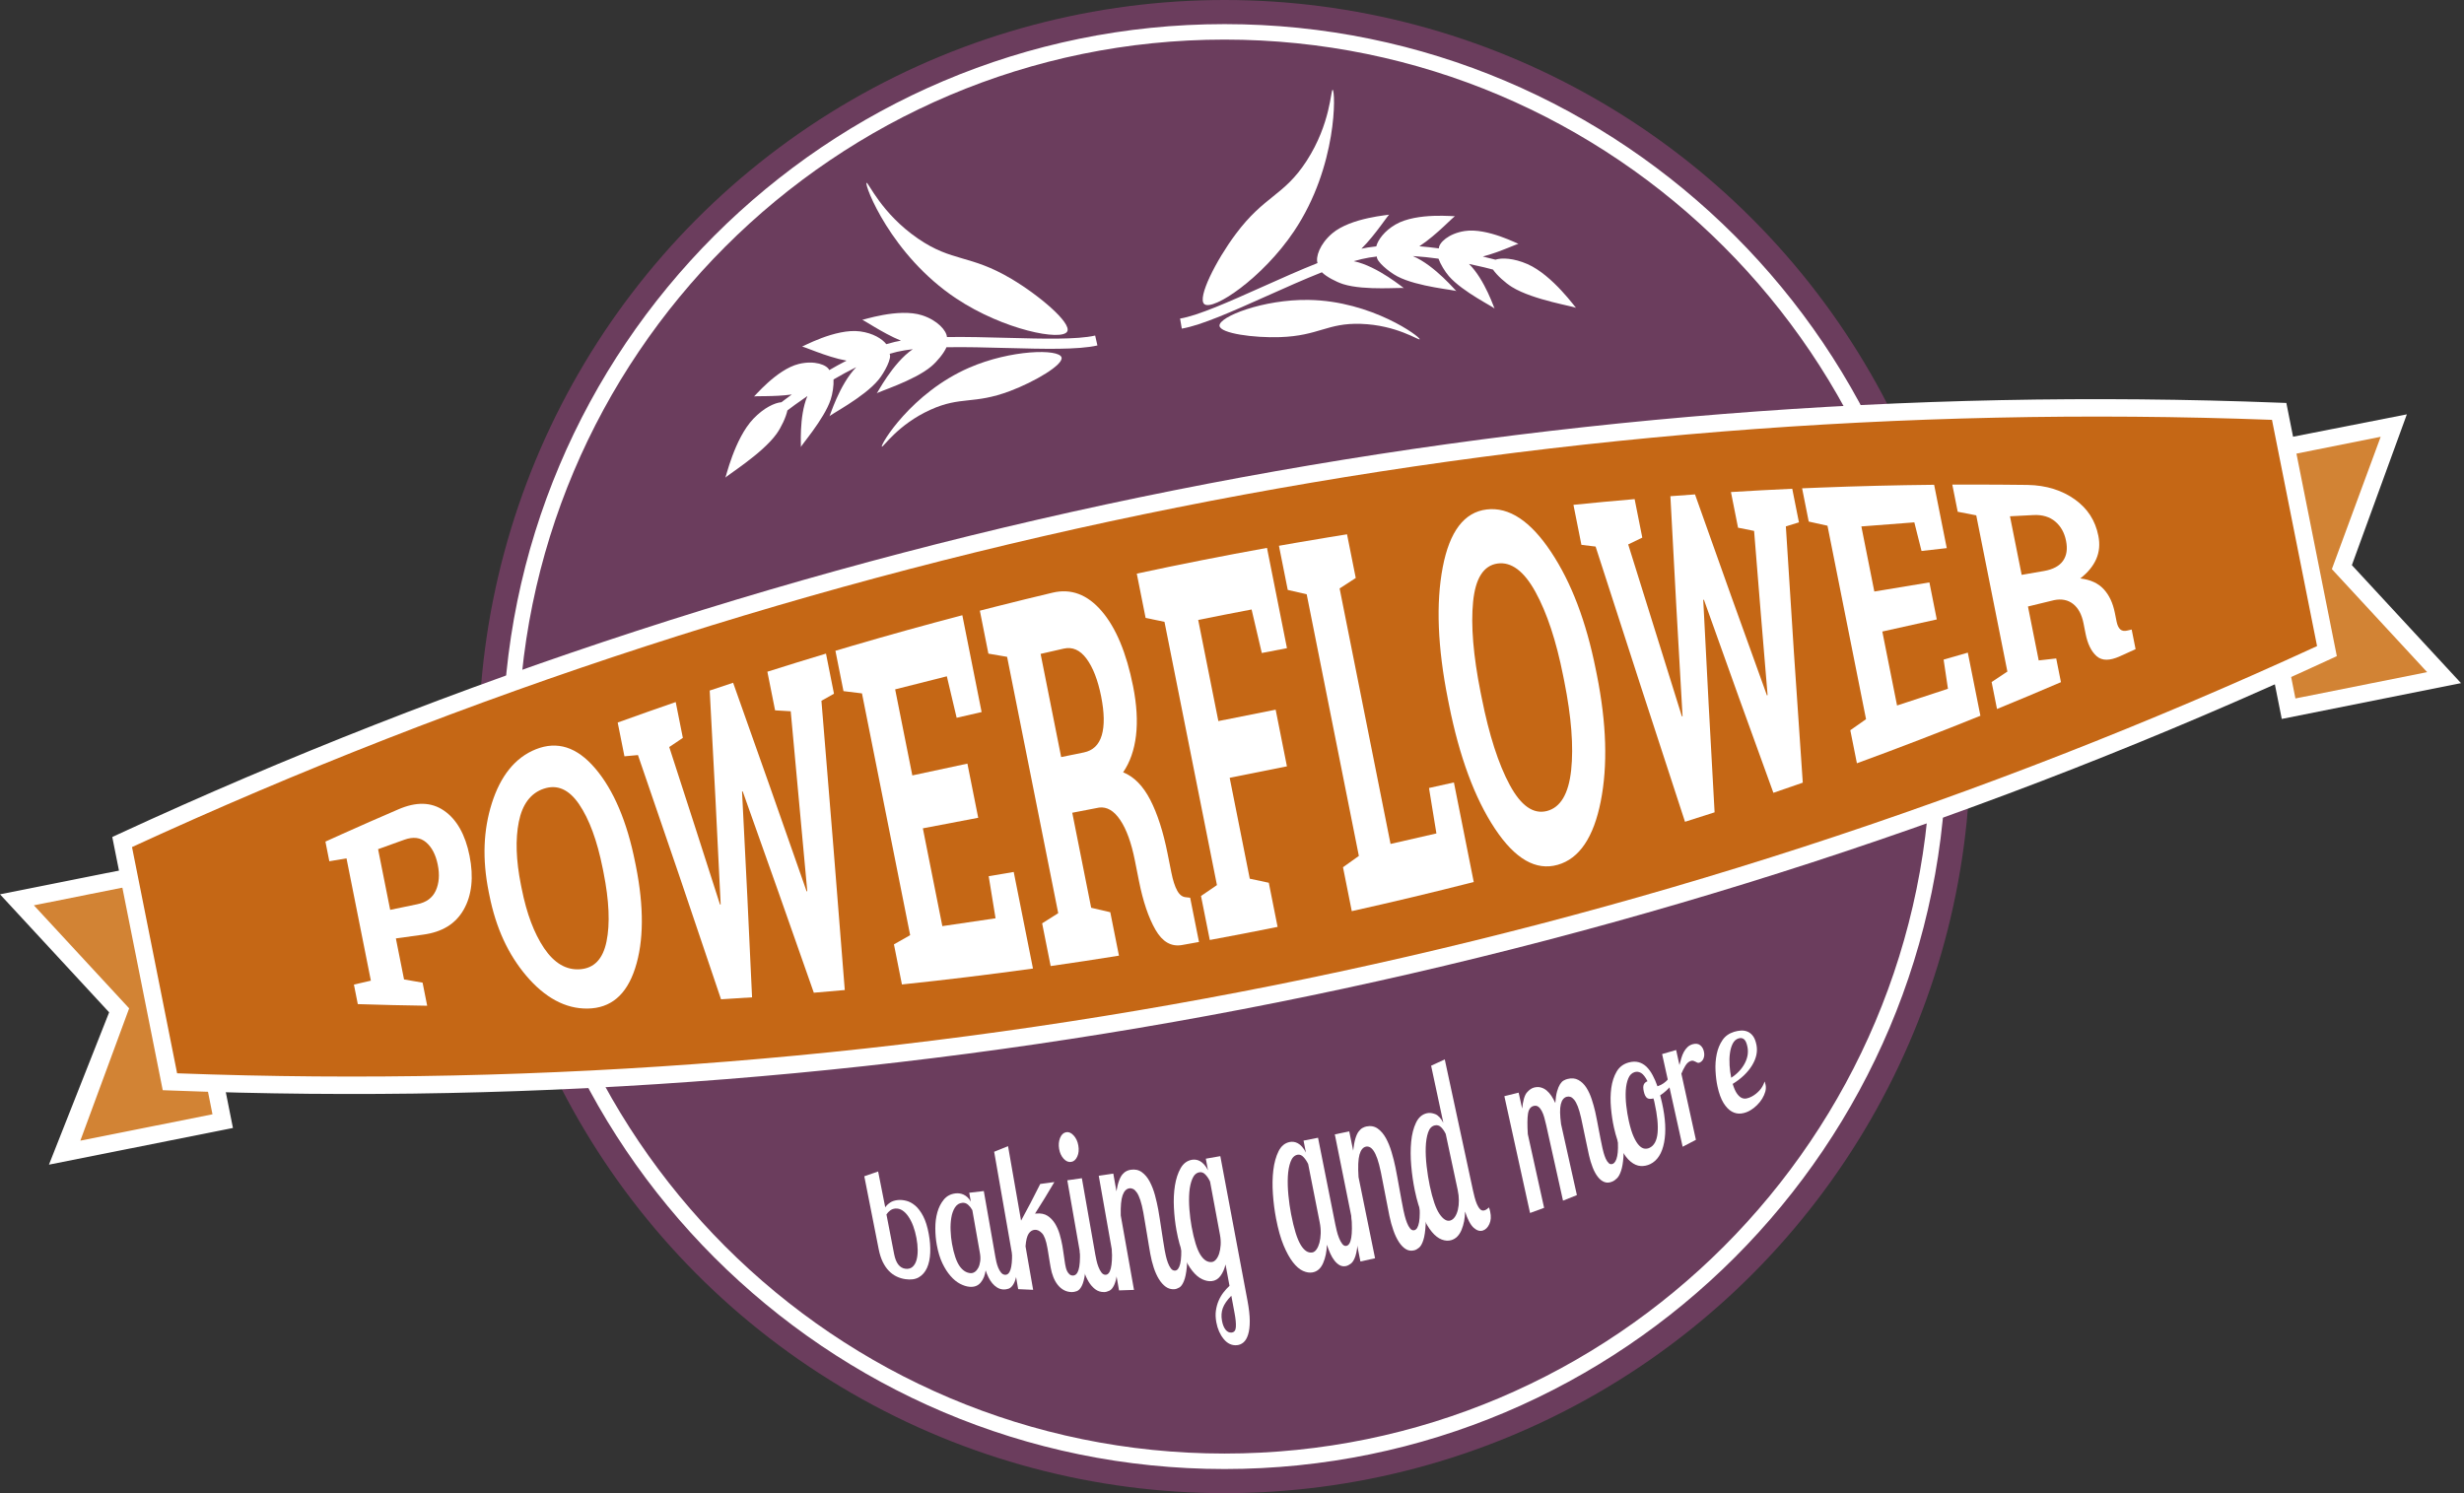 <?xml version="1.0" encoding="UTF-8" standalone="no"?><!DOCTYPE svg PUBLIC "-//W3C//DTD SVG 1.1//EN" "http://www.w3.org/Graphics/SVG/1.1/DTD/svg11.dtd"><svg width="100%" height="100%" viewBox="0 0 99 60" version="1.1" xmlns="http://www.w3.org/2000/svg" xmlns:xlink="http://www.w3.org/1999/xlink" xml:space="preserve" xmlns:serif="http://www.serif.com/" style="fill-rule:evenodd;clip-rule:evenodd;stroke-linejoin:round;stroke-miterlimit:2;"><rect x="0" y="0" width="99" height="60" fill="#333333" stroke="none"/><g id="logo_powerflower"><ellipse id="circel" cx="49.2" cy="30" rx="29.971" ry="30" style="fill:#6b3d5d;"/><path d="M49.2,0.969c-16.007,-0 -29.003,13.008 -29.003,29.031c0,16.023 12.996,29.031 29.003,29.031c16.007,0 29.003,-13.008 29.003,-29.031c0,-16.023 -12.996,-29.031 -29.003,-29.031Zm0,0.622c15.664,0 28.381,12.73 28.381,28.409c-0,15.679 -12.717,28.409 -28.381,28.409c-15.663,-0 -28.38,-12.73 -28.38,-28.409c-0,-15.679 12.717,-28.409 28.38,-28.409Z" style="fill:#fff;"/><path d="M96.192,17.096l-0.001,-0.009l-6.259,1.25l2.021,10.14l6.246,-1.247l-4.106,-4.441l2.099,-5.693Z" style="fill:#d28334;fill-rule:nonzero;"/><path d="M96.704,16.65l-7.183,1.412l2.157,10.827l7.202,-1.438l-4.385,-4.742c0,-0 2.209,-6.059 2.209,-6.059Zm-1.052,0.902l-1.961,5.317l3.828,4.14c-0,0 -5.292,1.057 -5.292,1.057c0,-0 -1.884,-9.454 -1.884,-9.454l5.309,-1.06Z" style="fill:#fff;"/><path d="M2.688,46.292l0.001,0.009l6.259,-1.25l-2.021,-10.14l-6.246,1.247l4.106,4.441l-2.099,5.693Z" style="fill:#d28334;fill-rule:nonzero;"/><path d="M1.967,46.8l7.392,-1.474l-2.157,-10.827l-7.202,1.438l4.385,4.742c-0,0 -2.418,6.121 -2.418,6.121Zm1.261,-0.964l1.961,-5.317l-3.828,-4.14c0,-0 5.292,-1.057 5.292,-1.057c-0,0 1.884,9.454 1.884,9.454l-5.309,1.06Z" style="fill:#fff;"/><path id="banner" d="M93.493,26.164c-27.12,12.532 -56.818,18.462 -86.666,17.305c-0.64,-3.211 -1.28,-6.422 -1.919,-9.633c27.119,-12.532 56.818,-18.462 86.665,-17.305c0.64,3.211 1.28,6.422 1.92,9.633Z" style="fill:#c56715;fill-rule:nonzero;"/><path d="M93.639,26.482l0.251,-0.116l-0.054,-0.271c-0.64,-3.21 -1.28,-6.421 -1.92,-9.632l-0.054,-0.271l-0.275,-0.01c-29.903,-1.16 -59.656,4.781 -86.826,17.336l-0.25,0.116l0.054,0.271c0.639,3.21 1.279,6.421 1.919,9.632l0.054,0.271l0.275,0.01c29.904,1.16 59.657,-4.781 86.826,-17.336Zm-0.543,-0.52c-26.919,12.392 -56.372,18.272 -85.98,17.167c-0.604,-3.03 -1.208,-6.06 -1.812,-9.091c26.919,-12.392 56.372,-18.272 85.981,-17.167c0.603,3.03 1.207,6.06 1.811,9.091l0,-0Z" style="fill:#fff;"/><g><path d="M51.993,9.291c1.761,-2.625 1.668,-5.657 1.551,-5.682c-0.079,-0.017 -0.073,1.353 -1.048,2.859c-0.918,1.417 -1.684,1.378 -2.85,2.942c-0.782,1.048 -1.552,2.561 -1.26,2.809c0.345,0.292 2.34,-1.039 3.607,-2.928" style="fill:#fff;fill-rule:nonzero;"/><path d="M48.998,13.092c0.029,0.306 1.38,0.491 2.43,0.455c1.565,-0.052 1.892,-0.577 3.247,-0.533c1.439,0.046 2.34,0.679 2.365,0.619c0.038,-0.089 -1.919,-1.541 -4.457,-1.581c-1.827,-0.03 -3.619,0.678 -3.585,1.04" style="fill:#fff;fill-rule:nonzero;"/><path d="M50.879,11.903c0.754,-0.337 1.521,-0.681 2.232,-0.962c0.179,0.178 0.573,0.387 0.857,0.477c0.872,0.276 2.433,0.113 2.447,0.163c0.008,0.03 -1.055,-0.886 -2.024,-1.086c0.22,-0.063 0.428,-0.113 0.619,-0.145c0.102,-0.017 0.206,-0.031 0.311,-0.042c-0.031,0.186 0.473,0.613 0.822,0.797c0.81,0.428 2.374,0.547 2.379,0.598c0.003,0.031 -0.854,-1.029 -1.756,-1.414c0.351,0.022 0.699,0.06 1.031,0.106c0.078,0.223 0.259,0.519 0.417,0.702c0.551,0.637 1.853,1.264 1.841,1.31c-0.008,0.027 -0.388,-1.167 -1.033,-1.801c0.466,0.097 0.815,0.186 0.964,0.226c0.161,0.235 0.498,0.536 0.76,0.699c0.862,0.536 2.585,0.791 2.587,0.848c0.001,0.036 -0.941,-1.318 -1.96,-1.766c-0.552,-0.242 -1.034,-0.263 -1.289,-0.178c-0.101,-0.027 -0.275,-0.073 -0.506,-0.127c0.712,-0.185 1.424,-0.542 1.444,-0.506c0.017,0.031 -1.262,-0.661 -2.175,-0.518c-0.647,0.101 -1.033,0.471 -1.036,0.697c-0.253,-0.034 -0.516,-0.063 -0.783,-0.085c0.717,-0.469 1.407,-1.241 1.445,-1.21c0.03,0.025 -1.537,-0.169 -2.404,0.336c-0.45,0.262 -0.703,0.616 -0.773,0.878c-0.12,0.013 -0.238,0.028 -0.354,0.047c-0.079,0.014 -0.16,0.03 -0.243,0.048c0.589,-0.586 1.088,-1.397 1.129,-1.374c0.034,0.019 -1.542,0.109 -2.305,0.76c-0.503,0.43 -0.667,0.95 -0.587,1.19c-0.713,0.283 -1.474,0.624 -2.223,0.959c-1.317,0.589 -2.56,1.146 -3.299,1.272l0.069,0.403c0.79,-0.135 2.056,-0.702 3.396,-1.302" style="fill:#fff;fill-rule:nonzero;"/><path d="M38.427,11.999c-2.632,-1.747 -3.709,-4.583 -3.61,-4.651c0.067,-0.045 0.586,1.222 2.063,2.237c1.391,0.957 2.085,0.627 3.761,1.623c1.123,0.668 2.415,1.769 2.24,2.11c-0.207,0.402 -2.559,-0.061 -4.454,-1.319" style="fill:#fff;fill-rule:nonzero;"/><path d="M42.65,14.359c0.091,0.294 -1.086,0.984 -2.069,1.354c-1.466,0.553 -1.968,0.194 -3.203,0.755c-1.311,0.595 -1.901,1.525 -1.947,1.479c-0.069,-0.067 1.182,-2.159 3.51,-3.172c1.676,-0.728 3.602,-0.763 3.709,-0.416" style="fill:#fff;fill-rule:nonzero;"/><path d="M40.457,13.984c-0.825,-0.022 -1.665,-0.045 -2.429,-0.031c-0.097,0.233 -0.381,0.578 -0.609,0.769c-0.7,0.59 -2.203,1.039 -2.197,1.09c0.004,0.032 0.634,-1.223 1.452,-1.78c-0.227,0.027 -0.438,0.061 -0.627,0.104c-0.1,0.023 -0.201,0.051 -0.304,0.081c0.102,0.16 -0.2,0.747 -0.453,1.052c-0.583,0.706 -1.982,1.416 -1.967,1.465c0.009,0.03 0.394,-1.277 1.08,-1.98c-0.316,0.156 -0.623,0.324 -0.913,0.494c0.014,0.236 -0.039,0.579 -0.115,0.808c-0.265,0.801 -1.227,1.879 -1.198,1.917c0.018,0.022 -0.089,-1.226 0.263,-2.059c-0.392,0.267 -0.681,0.484 -0.803,0.578c-0.059,0.28 -0.254,0.687 -0.434,0.938c-0.591,0.826 -2.084,1.723 -2.064,1.776c0.013,0.034 0.364,-1.578 1.134,-2.383c0.416,-0.435 0.854,-0.64 1.122,-0.66c0.082,-0.064 0.226,-0.172 0.418,-0.311c-0.728,0.102 -1.523,0.046 -1.527,0.087c-0.004,0.035 0.912,-1.095 1.809,-1.314c0.636,-0.155 1.134,0.039 1.224,0.247c0.221,-0.129 0.453,-0.257 0.691,-0.379c-0.842,-0.158 -1.775,-0.607 -1.798,-0.563c-0.018,0.034 1.354,-0.747 2.348,-0.613c0.516,0.069 0.886,0.299 1.05,0.513c0.116,-0.034 0.232,-0.065 0.346,-0.092c0.077,-0.018 0.159,-0.034 0.243,-0.049c-0.769,-0.315 -1.541,-0.872 -1.57,-0.835c-0.024,0.031 1.466,-0.492 2.42,-0.184c0.63,0.204 0.981,0.621 0.998,0.874c0.767,-0.012 1.601,0.01 2.421,0.032c1.441,0.038 2.803,0.075 3.534,-0.092l0.09,0.398c-0.78,0.178 -2.167,0.141 -3.635,0.102" style="fill:#fff;fill-rule:nonzero;"/></g><g><path d="M36.821,49.744c-0.032,-0.171 -0.075,-0.33 -0.13,-0.478c-0.055,-0.147 -0.12,-0.275 -0.194,-0.382c-0.073,-0.108 -0.154,-0.19 -0.243,-0.247c-0.088,-0.056 -0.18,-0.08 -0.278,-0.073c-0.079,0.006 -0.147,0.031 -0.207,0.075c-0.059,0.043 -0.11,0.096 -0.153,0.16c0.103,0.533 0.206,1.065 0.309,1.597c0.071,0.364 0.224,0.56 0.459,0.588c0.111,0.012 0.203,-0.012 0.276,-0.074c0.072,-0.061 0.126,-0.151 0.161,-0.267c0.035,-0.117 0.051,-0.253 0.05,-0.409c-0.001,-0.156 -0.018,-0.32 -0.05,-0.49m-2.095,-2.478c0.185,-0.062 0.371,-0.126 0.556,-0.192c0.095,0.479 0.19,0.959 0.285,1.439c0.053,-0.074 0.119,-0.137 0.2,-0.191c0.081,-0.054 0.183,-0.087 0.308,-0.1c0.105,-0.01 0.217,-0.001 0.338,0.03c0.12,0.03 0.239,0.093 0.356,0.191c0.117,0.098 0.224,0.24 0.322,0.425c0.097,0.186 0.173,0.428 0.226,0.722c0.048,0.258 0.067,0.507 0.058,0.744c-0.01,0.237 -0.052,0.441 -0.128,0.611c-0.076,0.17 -0.186,0.297 -0.329,0.381c-0.144,0.083 -0.325,0.107 -0.544,0.075c-0.123,-0.018 -0.241,-0.054 -0.353,-0.108c-0.113,-0.054 -0.215,-0.129 -0.307,-0.224c-0.092,-0.095 -0.173,-0.214 -0.244,-0.356c-0.07,-0.143 -0.125,-0.313 -0.165,-0.514c-0.193,-0.977 -0.386,-1.955 -0.579,-2.933" style="fill:#fff;fill-rule:nonzero;"/><path d="M39,51.16c0.059,0.003 0.116,-0.014 0.171,-0.053c0.054,-0.039 0.099,-0.094 0.136,-0.164c0.037,-0.071 0.062,-0.157 0.076,-0.257c0.014,-0.101 0.01,-0.209 -0.01,-0.326c-0.102,-0.577 -0.204,-1.155 -0.306,-1.733c-0.042,-0.078 -0.097,-0.149 -0.166,-0.212c-0.069,-0.063 -0.148,-0.09 -0.238,-0.081c-0.125,0.011 -0.222,0.075 -0.294,0.187c-0.071,0.112 -0.12,0.249 -0.146,0.409c-0.027,0.16 -0.037,0.332 -0.029,0.517c0.007,0.186 0.026,0.362 0.056,0.529c0.074,0.412 0.174,0.707 0.299,0.891c0.125,0.183 0.276,0.282 0.451,0.293m0.528,-3.299c0.155,0.884 0.31,1.768 0.466,2.652c0.009,0.052 0.022,0.117 0.04,0.196c0.018,0.078 0.042,0.155 0.073,0.231c0.031,0.076 0.069,0.142 0.115,0.198c0.046,0.056 0.1,0.085 0.164,0.088c0.195,0.007 0.288,-0.278 0.277,-0.864c0.074,-0.001 0.147,-0.002 0.22,-0.003c0.016,0.342 0.008,0.61 -0.026,0.805c-0.033,0.195 -0.079,0.341 -0.138,0.438c-0.058,0.098 -0.125,0.159 -0.199,0.183c-0.076,0.024 -0.145,0.034 -0.209,0.03c-0.092,-0.007 -0.175,-0.033 -0.248,-0.079c-0.073,-0.045 -0.139,-0.103 -0.196,-0.173c-0.058,-0.069 -0.108,-0.148 -0.151,-0.236c-0.044,-0.088 -0.082,-0.181 -0.115,-0.278c-0.024,0.196 -0.091,0.36 -0.2,0.49c-0.109,0.131 -0.26,0.186 -0.451,0.168c-0.12,-0.011 -0.246,-0.052 -0.378,-0.121c-0.132,-0.069 -0.259,-0.173 -0.379,-0.311c-0.121,-0.137 -0.231,-0.308 -0.329,-0.513c-0.097,-0.205 -0.173,-0.45 -0.225,-0.74c-0.039,-0.211 -0.058,-0.432 -0.059,-0.663c-0.001,-0.232 0.026,-0.446 0.082,-0.644c0.055,-0.197 0.141,-0.367 0.258,-0.51c0.117,-0.143 0.275,-0.228 0.474,-0.251c0.046,-0.005 0.097,-0.004 0.151,0.001c0.055,0.007 0.109,0.022 0.164,0.046c0.053,0.023 0.106,0.059 0.159,0.106c0.052,0.048 0.098,0.107 0.138,0.179c-0.021,-0.119 -0.042,-0.238 -0.063,-0.357c0.195,-0.022 0.39,-0.045 0.585,-0.068" style="fill:#fff;fill-rule:nonzero;"/><path d="M40.502,46.056c0.174,0.998 0.349,1.996 0.523,2.994c0.26,-0.472 0.516,-0.964 0.77,-1.474c0.19,-0.025 0.379,-0.051 0.568,-0.077c-0.257,0.438 -0.516,0.862 -0.778,1.27c0.02,-0.001 0.04,-0.003 0.059,-0.005c0.177,-0.015 0.324,0.014 0.444,0.091c0.119,0.077 0.219,0.181 0.3,0.312c0.081,0.132 0.144,0.277 0.19,0.435c0.045,0.159 0.08,0.307 0.105,0.447c0.01,0.058 0.02,0.123 0.031,0.196c0.011,0.073 0.021,0.145 0.032,0.218c0.011,0.072 0.02,0.139 0.029,0.2c0.009,0.061 0.016,0.109 0.022,0.143c0.007,0.041 0.017,0.088 0.03,0.14c0.013,0.052 0.032,0.101 0.056,0.147c0.024,0.046 0.055,0.085 0.092,0.117c0.038,0.031 0.083,0.047 0.135,0.046c0.103,-0.001 0.179,-0.078 0.226,-0.234c0.047,-0.155 0.065,-0.402 0.053,-0.742c0.074,-0.004 0.147,-0.007 0.221,-0.011c0.02,0.39 0.015,0.694 -0.015,0.912c-0.03,0.218 -0.074,0.383 -0.132,0.495c-0.059,0.113 -0.125,0.181 -0.199,0.207c-0.073,0.026 -0.14,0.038 -0.2,0.038c-0.12,-0.002 -0.228,-0.03 -0.323,-0.082c-0.096,-0.054 -0.178,-0.125 -0.247,-0.214c-0.07,-0.089 -0.128,-0.193 -0.175,-0.313c-0.047,-0.119 -0.081,-0.244 -0.104,-0.375c-0.004,-0.023 -0.013,-0.072 -0.026,-0.149c-0.014,-0.077 -0.027,-0.158 -0.04,-0.243c-0.013,-0.085 -0.026,-0.166 -0.039,-0.243c-0.013,-0.077 -0.022,-0.129 -0.027,-0.158c-0.052,-0.295 -0.124,-0.492 -0.217,-0.589c-0.093,-0.098 -0.189,-0.143 -0.287,-0.137c-0.103,0.006 -0.186,0.059 -0.251,0.158c-0.064,0.098 -0.105,0.267 -0.124,0.505c0.102,0.583 0.204,1.166 0.306,1.749c-0.2,-0.008 -0.401,-0.017 -0.601,-0.028c-0.322,-1.84 -0.644,-3.68 -0.965,-5.52c0.186,-0.074 0.372,-0.149 0.558,-0.226" style="fill:#fff;fill-rule:nonzero;"/><path d="M43.468,47.345c0.18,1.025 0.361,2.05 0.541,3.075c0.01,0.06 0.026,0.135 0.046,0.225c0.02,0.091 0.046,0.179 0.08,0.266c0.033,0.087 0.073,0.161 0.12,0.223c0.047,0.062 0.103,0.093 0.167,0.091c0.195,-0.007 0.28,-0.346 0.253,-1.022c0.074,-0.005 0.147,-0.01 0.221,-0.015c0.025,0.392 0.023,0.702 -0.005,0.929c-0.028,0.228 -0.07,0.401 -0.125,0.519c-0.056,0.119 -0.121,0.195 -0.195,0.23c-0.075,0.035 -0.144,0.053 -0.208,0.054c-0.14,0.001 -0.262,-0.038 -0.364,-0.118c-0.102,-0.08 -0.191,-0.182 -0.264,-0.306c-0.074,-0.125 -0.135,-0.263 -0.182,-0.417c-0.047,-0.153 -0.083,-0.301 -0.108,-0.443c-0.187,-1.07 -0.375,-2.139 -0.562,-3.208c0.195,-0.027 0.39,-0.055 0.585,-0.083m-0.914,-1.178c-0.027,-0.16 -0.015,-0.305 0.037,-0.438c0.053,-0.132 0.133,-0.21 0.241,-0.232c0.104,-0.021 0.205,0.021 0.303,0.127c0.098,0.105 0.162,0.24 0.19,0.403c0.03,0.17 0.017,0.319 -0.041,0.446c-0.057,0.127 -0.138,0.199 -0.243,0.216c-0.108,0.018 -0.21,-0.024 -0.303,-0.124c-0.094,-0.101 -0.155,-0.233 -0.184,-0.398" style="fill:#fff;fill-rule:nonzero;"/><path d="M44.731,47.16c0.042,0.237 0.084,0.474 0.126,0.711c0.029,-0.177 0.064,-0.321 0.107,-0.432c0.042,-0.113 0.089,-0.199 0.143,-0.258c0.053,-0.06 0.107,-0.102 0.161,-0.126c0.053,-0.025 0.106,-0.041 0.156,-0.049c0.175,-0.028 0.326,0.004 0.453,0.096c0.127,0.092 0.233,0.219 0.318,0.381c0.085,0.162 0.156,0.343 0.21,0.543c0.054,0.2 0.098,0.394 0.132,0.58c0.021,0.116 0.042,0.243 0.063,0.382c0.021,0.139 0.042,0.281 0.065,0.426c0.022,0.145 0.044,0.29 0.067,0.435c0.022,0.145 0.044,0.279 0.066,0.401c0.009,0.052 0.024,0.124 0.045,0.217c0.021,0.092 0.047,0.183 0.08,0.272c0.032,0.088 0.072,0.165 0.12,0.23c0.048,0.064 0.106,0.094 0.174,0.088c0.091,-0.007 0.159,-0.099 0.202,-0.274c0.043,-0.176 0.054,-0.451 0.034,-0.827c0.074,-0.008 0.147,-0.017 0.22,-0.025c0.032,0.417 0.035,0.747 0.011,0.99c-0.024,0.245 -0.063,0.431 -0.117,0.56c-0.053,0.13 -0.115,0.216 -0.184,0.256c-0.07,0.041 -0.137,0.064 -0.201,0.068c-0.128,0.009 -0.243,-0.025 -0.346,-0.099c-0.102,-0.074 -0.193,-0.177 -0.273,-0.307c-0.08,-0.13 -0.149,-0.283 -0.207,-0.459c-0.058,-0.176 -0.104,-0.36 -0.138,-0.55c-0.01,-0.058 -0.029,-0.164 -0.055,-0.32c-0.026,-0.156 -0.053,-0.323 -0.083,-0.501c-0.03,-0.178 -0.059,-0.347 -0.085,-0.506c-0.027,-0.159 -0.046,-0.27 -0.057,-0.334c-0.037,-0.203 -0.077,-0.37 -0.121,-0.502c-0.043,-0.13 -0.089,-0.231 -0.138,-0.303c-0.049,-0.071 -0.099,-0.119 -0.149,-0.145c-0.051,-0.025 -0.102,-0.034 -0.153,-0.027c-0.121,0.017 -0.212,0.11 -0.272,0.278c-0.06,0.168 -0.085,0.439 -0.075,0.812c0.178,0.998 0.355,1.994 0.532,2.991c-0.2,0.008 -0.401,0.014 -0.601,0.02c-0.272,-1.535 -0.543,-3.071 -0.815,-4.606c0.195,-0.029 0.39,-0.058 0.585,-0.087" style="fill:#fff;fill-rule:nonzero;"/><path d="M49.479,53.547c0.109,-0.009 0.168,-0.083 0.176,-0.222c0.009,-0.14 -0.008,-0.326 -0.052,-0.559c-0.043,-0.233 -0.086,-0.465 -0.13,-0.698c-0.171,0.174 -0.285,0.338 -0.342,0.494c-0.057,0.157 -0.068,0.327 -0.033,0.512c0.027,0.152 0.075,0.27 0.142,0.356c0.067,0.085 0.147,0.125 0.239,0.117m-0.788,-2.835c0.06,-0.007 0.115,-0.04 0.167,-0.101c0.051,-0.06 0.094,-0.14 0.126,-0.239c0.032,-0.1 0.052,-0.215 0.06,-0.345c0.008,-0.131 -0.001,-0.27 -0.029,-0.417c-0.132,-0.71 -0.264,-1.421 -0.397,-2.131c-0.047,-0.102 -0.107,-0.194 -0.181,-0.274c-0.073,-0.081 -0.155,-0.114 -0.244,-0.099c-0.125,0.02 -0.22,0.106 -0.285,0.256c-0.064,0.15 -0.106,0.331 -0.123,0.543c-0.017,0.213 -0.016,0.442 0.003,0.689c0.019,0.248 0.049,0.479 0.088,0.696c0.098,0.533 0.215,0.908 0.35,1.125c0.135,0.217 0.29,0.317 0.465,0.297m0.339,-4.254c0.365,1.938 0.729,3.876 1.093,5.814c0.059,0.315 0.089,0.584 0.09,0.805c0.001,0.222 -0.021,0.405 -0.066,0.548c-0.045,0.144 -0.107,0.25 -0.186,0.317c-0.08,0.068 -0.17,0.106 -0.271,0.113c-0.202,0.016 -0.377,-0.068 -0.524,-0.248c-0.148,-0.181 -0.247,-0.405 -0.297,-0.675c-0.031,-0.171 -0.037,-0.328 -0.016,-0.47c0.021,-0.142 0.057,-0.275 0.11,-0.397c0.053,-0.123 0.118,-0.233 0.195,-0.332c0.077,-0.099 0.158,-0.188 0.241,-0.264c-0.053,-0.286 -0.107,-0.572 -0.16,-0.859c-0.043,0.183 -0.111,0.336 -0.204,0.461c-0.092,0.125 -0.21,0.195 -0.354,0.209c-0.12,0.012 -0.248,-0.014 -0.383,-0.078c-0.136,-0.064 -0.268,-0.176 -0.396,-0.337c-0.129,-0.16 -0.249,-0.374 -0.36,-0.642c-0.112,-0.266 -0.203,-0.594 -0.274,-0.984c-0.053,-0.292 -0.087,-0.597 -0.103,-0.915c-0.016,-0.317 -0.002,-0.611 0.041,-0.882c0.043,-0.271 0.119,-0.504 0.228,-0.697c0.109,-0.194 0.262,-0.308 0.461,-0.342c0.046,-0.008 0.098,-0.008 0.153,-0.001c0.056,0.007 0.111,0.027 0.167,0.057c0.056,0.031 0.112,0.077 0.167,0.138c0.056,0.062 0.107,0.139 0.152,0.232c-0.029,-0.156 -0.058,-0.313 -0.087,-0.469c0.194,-0.034 0.389,-0.068 0.583,-0.102" style="fill:#fff;fill-rule:nonzero;"/><path d="M52.731,50.327c0.059,-0.011 0.113,-0.05 0.163,-0.12c0.05,-0.069 0.089,-0.158 0.119,-0.266c0.029,-0.109 0.046,-0.234 0.051,-0.377c0.004,-0.143 -0.009,-0.293 -0.041,-0.45c-0.153,-0.779 -0.308,-1.558 -0.462,-2.337c-0.049,-0.104 -0.11,-0.197 -0.185,-0.278c-0.074,-0.082 -0.156,-0.114 -0.246,-0.097c-0.124,0.025 -0.217,0.119 -0.277,0.282c-0.061,0.164 -0.097,0.362 -0.109,0.594c-0.011,0.232 -0.004,0.481 0.022,0.749c0.026,0.267 0.062,0.52 0.108,0.758c0.114,0.587 0.242,0.998 0.384,1.234c0.142,0.237 0.299,0.34 0.473,0.308m0.226,-4.608c0.231,1.159 0.462,2.318 0.693,3.477c0.014,0.068 0.033,0.153 0.057,0.254c0.024,0.102 0.055,0.2 0.093,0.296c0.037,0.095 0.081,0.175 0.13,0.239c0.05,0.065 0.106,0.091 0.169,0.078c0.192,-0.04 0.258,-0.441 0.198,-1.202c0.073,-0.016 0.145,-0.031 0.217,-0.046c0.043,0.438 0.058,0.788 0.041,1.05c-0.016,0.264 -0.049,0.468 -0.097,0.613c-0.049,0.145 -0.109,0.245 -0.18,0.298c-0.071,0.054 -0.138,0.087 -0.201,0.1c-0.09,0.018 -0.173,0.006 -0.249,-0.035c-0.076,-0.042 -0.145,-0.103 -0.208,-0.183c-0.063,-0.079 -0.12,-0.174 -0.17,-0.285c-0.051,-0.111 -0.096,-0.23 -0.138,-0.356c-0.006,0.278 -0.056,0.524 -0.151,0.739c-0.094,0.216 -0.236,0.341 -0.426,0.374c-0.118,0.021 -0.246,0.001 -0.383,-0.061c-0.136,-0.061 -0.271,-0.177 -0.404,-0.348c-0.133,-0.171 -0.258,-0.399 -0.377,-0.684c-0.118,-0.285 -0.218,-0.641 -0.3,-1.069c-0.06,-0.312 -0.103,-0.641 -0.127,-0.987c-0.024,-0.346 -0.019,-0.667 0.017,-0.962c0.036,-0.295 0.106,-0.547 0.21,-0.758c0.104,-0.209 0.255,-0.334 0.453,-0.372c0.046,-0.009 0.097,-0.01 0.153,-0.004c0.056,0.007 0.112,0.025 0.168,0.056c0.057,0.031 0.113,0.077 0.17,0.139c0.056,0.062 0.108,0.14 0.155,0.235c-0.032,-0.16 -0.063,-0.32 -0.095,-0.481c0.194,-0.037 0.388,-0.076 0.582,-0.115" style="fill:#fff;fill-rule:nonzero;"/><path d="M54.211,45.463c0.053,0.259 0.105,0.517 0.158,0.775c0.021,-0.195 0.05,-0.356 0.087,-0.48c0.037,-0.125 0.081,-0.221 0.132,-0.288c0.051,-0.068 0.102,-0.116 0.155,-0.144c0.052,-0.029 0.104,-0.049 0.154,-0.06c0.174,-0.036 0.326,-0.008 0.456,0.083c0.13,0.092 0.24,0.221 0.332,0.388c0.091,0.167 0.167,0.354 0.228,0.562c0.062,0.209 0.113,0.41 0.153,0.605c0.026,0.122 0.051,0.255 0.077,0.401c0.027,0.146 0.053,0.294 0.081,0.447c0.028,0.153 0.055,0.305 0.083,0.457c0.027,0.153 0.054,0.293 0.081,0.421c0.011,0.054 0.029,0.129 0.053,0.226c0.025,0.097 0.054,0.19 0.089,0.28c0.035,0.091 0.077,0.167 0.127,0.229c0.05,0.062 0.108,0.084 0.173,0.068c0.09,-0.023 0.152,-0.131 0.187,-0.324c0.035,-0.193 0.036,-0.487 0.003,-0.88c0.071,-0.018 0.143,-0.036 0.214,-0.054c0.046,0.431 0.062,0.778 0.047,1.039c-0.015,0.262 -0.045,0.467 -0.092,0.613c-0.047,0.148 -0.104,0.249 -0.17,0.306c-0.066,0.056 -0.13,0.092 -0.192,0.108c-0.124,0.032 -0.238,0.017 -0.341,-0.046c-0.103,-0.062 -0.196,-0.158 -0.28,-0.287c-0.084,-0.129 -0.158,-0.285 -0.222,-0.468c-0.065,-0.183 -0.117,-0.376 -0.159,-0.579c-0.013,-0.061 -0.035,-0.174 -0.067,-0.341c-0.033,-0.166 -0.067,-0.344 -0.104,-0.534c-0.037,-0.189 -0.072,-0.37 -0.105,-0.539c-0.033,-0.169 -0.057,-0.288 -0.07,-0.356c-0.045,-0.216 -0.092,-0.393 -0.14,-0.531c-0.049,-0.138 -0.099,-0.243 -0.15,-0.317c-0.052,-0.074 -0.104,-0.123 -0.155,-0.147c-0.052,-0.024 -0.102,-0.031 -0.153,-0.02c-0.12,0.026 -0.206,0.133 -0.259,0.321c-0.052,0.189 -0.065,0.489 -0.038,0.902c0.221,1.087 0.443,2.174 0.664,3.262c-0.196,0.044 -0.392,0.087 -0.588,0.129c-0.343,-1.702 -0.686,-3.405 -1.029,-5.107c0.193,-0.04 0.387,-0.079 0.58,-0.12" style="fill:#fff;fill-rule:nonzero;"/><path d="M58.268,49.045c0.073,-0.021 0.136,-0.07 0.189,-0.149c0.053,-0.078 0.092,-0.173 0.119,-0.286c0.027,-0.113 0.04,-0.237 0.039,-0.373c0,-0.136 -0.016,-0.277 -0.047,-0.422c-0.16,-0.75 -0.321,-1.501 -0.481,-2.251c-0.051,-0.105 -0.113,-0.195 -0.185,-0.267c-0.072,-0.073 -0.158,-0.098 -0.258,-0.074c-0.123,0.029 -0.212,0.124 -0.266,0.287c-0.055,0.163 -0.086,0.36 -0.094,0.593c-0.007,0.233 0.005,0.488 0.037,0.764c0.032,0.276 0.074,0.538 0.126,0.785c0.114,0.54 0.245,0.918 0.392,1.132c0.147,0.213 0.29,0.3 0.429,0.261m-0.219,-6.474c0.379,1.757 0.757,3.513 1.135,5.27c0.017,0.078 0.038,0.167 0.064,0.267c0.026,0.1 0.057,0.193 0.093,0.278c0.037,0.087 0.08,0.154 0.13,0.205c0.05,0.051 0.109,0.066 0.178,0.044c0.03,-0.009 0.062,-0.026 0.096,-0.05c0.033,-0.025 0.06,-0.047 0.08,-0.067c0.011,0.031 0.02,0.059 0.028,0.084c0.007,0.026 0.014,0.055 0.021,0.087c0.042,0.193 0.031,0.359 -0.033,0.497c-0.064,0.138 -0.151,0.225 -0.262,0.261c-0.119,0.038 -0.241,0.001 -0.367,-0.11c-0.126,-0.111 -0.242,-0.329 -0.348,-0.653c-0.003,0.273 -0.05,0.519 -0.142,0.739c-0.092,0.22 -0.23,0.358 -0.415,0.411c-0.116,0.034 -0.241,0.026 -0.376,-0.024c-0.136,-0.05 -0.269,-0.152 -0.4,-0.308c-0.13,-0.155 -0.256,-0.369 -0.376,-0.641c-0.12,-0.272 -0.223,-0.613 -0.309,-1.022c-0.065,-0.314 -0.114,-0.646 -0.144,-0.994c-0.03,-0.348 -0.031,-0.671 -0.002,-0.968c0.028,-0.298 0.093,-0.552 0.194,-0.763c0.101,-0.211 0.247,-0.338 0.44,-0.381c0.1,-0.023 0.21,-0.011 0.331,0.036c0.121,0.047 0.231,0.164 0.327,0.351c-0.164,-0.765 -0.327,-1.53 -0.491,-2.296c0.183,-0.085 0.366,-0.169 0.548,-0.253" style="fill:#fff;fill-rule:nonzero;"/><path d="M61.017,43.906c0.047,0.213 0.095,0.426 0.141,0.639c0.034,-0.323 0.098,-0.537 0.191,-0.645c0.093,-0.108 0.189,-0.173 0.288,-0.199c0.1,-0.025 0.192,-0.025 0.275,-0.002c0.084,0.023 0.161,0.063 0.23,0.121c0.069,0.058 0.133,0.13 0.19,0.215c0.058,0.086 0.11,0.182 0.158,0.289c0.014,-0.194 0.037,-0.35 0.071,-0.469c0.034,-0.119 0.074,-0.214 0.118,-0.285c0.045,-0.071 0.093,-0.121 0.145,-0.15c0.052,-0.029 0.101,-0.049 0.147,-0.061c0.17,-0.045 0.32,-0.032 0.446,0.038c0.126,0.07 0.233,0.172 0.32,0.308c0.087,0.136 0.158,0.291 0.215,0.464c0.057,0.174 0.105,0.343 0.142,0.507c0.023,0.103 0.046,0.216 0.07,0.339c0.023,0.123 0.047,0.25 0.072,0.378c0.025,0.13 0.05,0.258 0.075,0.388c0.025,0.129 0.05,0.248 0.074,0.356c0.01,0.045 0.026,0.108 0.048,0.19c0.023,0.081 0.05,0.158 0.082,0.231c0.033,0.074 0.072,0.133 0.12,0.179c0.046,0.046 0.1,0.056 0.163,0.03c0.085,-0.036 0.145,-0.141 0.18,-0.315c0.036,-0.173 0.04,-0.426 0.014,-0.759c0.069,-0.027 0.137,-0.053 0.205,-0.08c0.038,0.362 0.048,0.657 0.03,0.886c-0.017,0.228 -0.048,0.411 -0.095,0.548c-0.045,0.136 -0.099,0.236 -0.162,0.298c-0.063,0.061 -0.123,0.106 -0.182,0.131c-0.117,0.052 -0.225,0.06 -0.322,0.023c-0.097,-0.036 -0.185,-0.104 -0.264,-0.205c-0.079,-0.099 -0.149,-0.226 -0.209,-0.378c-0.06,-0.153 -0.11,-0.317 -0.149,-0.49c-0.011,-0.053 -0.033,-0.15 -0.062,-0.293c-0.03,-0.142 -0.063,-0.295 -0.097,-0.458c-0.034,-0.163 -0.067,-0.317 -0.097,-0.463c-0.031,-0.145 -0.052,-0.247 -0.065,-0.305c-0.042,-0.185 -0.086,-0.336 -0.132,-0.452c-0.046,-0.116 -0.094,-0.204 -0.144,-0.264c-0.05,-0.06 -0.099,-0.098 -0.149,-0.115c-0.05,-0.016 -0.1,-0.018 -0.15,-0.004c-0.117,0.033 -0.197,0.134 -0.237,0.303c-0.042,0.169 -0.038,0.434 0.01,0.794c0.212,0.951 0.424,1.903 0.636,2.854c-0.185,0.075 -0.372,0.15 -0.558,0.223c-0.225,-1.01 -0.449,-2.02 -0.674,-3.03c-0.024,-0.109 -0.05,-0.213 -0.079,-0.315c-0.028,-0.101 -0.063,-0.189 -0.104,-0.265c-0.041,-0.075 -0.087,-0.131 -0.14,-0.168c-0.053,-0.037 -0.115,-0.046 -0.188,-0.026c-0.122,0.033 -0.196,0.139 -0.223,0.319c-0.027,0.18 -0.029,0.45 -0.006,0.812c0.218,0.987 0.437,1.975 0.655,2.962c-0.188,0.07 -0.376,0.139 -0.565,0.207c-0.344,-1.564 -0.687,-3.129 -1.032,-4.694c0.192,-0.047 0.383,-0.094 0.574,-0.142" style="fill:#fff;fill-rule:nonzero;"/><path d="M66.267,46.128c0.192,-0.087 0.302,-0.289 0.332,-0.601c0.029,-0.311 -0.01,-0.712 -0.12,-1.205c-0.007,-0.031 -0.014,-0.062 -0.02,-0.093c-0.008,-0.031 -0.016,-0.061 -0.027,-0.09c-0.11,0.029 -0.194,0.023 -0.253,-0.017c-0.059,-0.041 -0.104,-0.129 -0.134,-0.265c-0.027,-0.12 -0.027,-0.212 -0.001,-0.273c0.026,-0.062 0.076,-0.107 0.15,-0.137c-0.086,-0.169 -0.171,-0.279 -0.256,-0.33c-0.086,-0.05 -0.171,-0.063 -0.257,-0.037c-0.116,0.035 -0.203,0.118 -0.258,0.253c-0.056,0.133 -0.09,0.295 -0.102,0.484c-0.011,0.189 -0.005,0.392 0.02,0.608c0.025,0.217 0.059,0.426 0.104,0.627c0.06,0.266 0.125,0.477 0.196,0.631c0.071,0.155 0.142,0.27 0.215,0.345c0.072,0.075 0.144,0.117 0.214,0.127c0.07,0.01 0.136,0.001 0.197,-0.027m-0.831,-3.433c0.147,-0.041 0.281,-0.044 0.401,-0.012c0.119,0.033 0.225,0.094 0.318,0.184c0.092,0.091 0.174,0.204 0.246,0.339c0.073,0.135 0.137,0.283 0.193,0.444c0.011,-0.004 0.022,-0.007 0.033,-0.011c0.156,-0.055 0.289,-0.148 0.4,-0.278c0.112,-0.129 0.2,-0.273 0.265,-0.43c0.042,0.056 0.085,0.112 0.127,0.168c-0.04,0.181 -0.129,0.352 -0.267,0.514c-0.138,0.163 -0.287,0.297 -0.448,0.401c0.012,0.05 0.024,0.1 0.037,0.151c0.013,0.05 0.026,0.102 0.038,0.158c0.139,0.624 0.166,1.147 0.083,1.583c-0.082,0.436 -0.268,0.732 -0.56,0.873c-0.119,0.057 -0.247,0.083 -0.383,0.075c-0.137,-0.008 -0.271,-0.067 -0.404,-0.177c-0.134,-0.109 -0.258,-0.273 -0.373,-0.492c-0.116,-0.218 -0.214,-0.51 -0.295,-0.871c-0.055,-0.244 -0.095,-0.509 -0.12,-0.793c-0.026,-0.283 -0.022,-0.551 0.012,-0.803c0.035,-0.251 0.106,-0.47 0.215,-0.657c0.109,-0.187 0.27,-0.307 0.482,-0.366" style="fill:#fff;fill-rule:nonzero;"/><path d="M67.345,42.193c0.045,0.202 0.089,0.404 0.133,0.606c0.026,-0.102 0.052,-0.197 0.078,-0.287c0.027,-0.09 0.06,-0.171 0.1,-0.244c0.04,-0.073 0.088,-0.136 0.144,-0.19c0.056,-0.054 0.124,-0.093 0.202,-0.116c0.128,-0.037 0.231,-0.024 0.308,0.037c0.077,0.061 0.128,0.147 0.152,0.26c0.015,0.068 0.017,0.127 0.009,0.179c-0.009,0.051 -0.024,0.096 -0.043,0.132c-0.021,0.036 -0.044,0.065 -0.072,0.086c-0.027,0.022 -0.051,0.037 -0.074,0.045c-0.033,0.011 -0.062,0.012 -0.086,0c-0.024,-0.011 -0.049,-0.024 -0.074,-0.038c-0.025,-0.014 -0.052,-0.026 -0.082,-0.035c-0.03,-0.011 -0.066,-0.009 -0.107,0.005c-0.085,0.028 -0.159,0.093 -0.22,0.196c-0.062,0.102 -0.114,0.207 -0.158,0.316c0.195,0.886 0.389,1.771 0.584,2.657c-0.177,0.093 -0.355,0.186 -0.533,0.278c-0.275,-1.242 -0.55,-2.483 -0.825,-3.724c0.188,-0.054 0.376,-0.108 0.564,-0.163" style="fill:#fff;fill-rule:nonzero;"/><path d="M69.558,43.308c0.246,-0.16 0.426,-0.355 0.543,-0.577c0.117,-0.222 0.154,-0.443 0.108,-0.67c-0.031,-0.152 -0.077,-0.252 -0.138,-0.301c-0.062,-0.05 -0.137,-0.061 -0.226,-0.031c-0.097,0.032 -0.172,0.101 -0.227,0.208c-0.055,0.108 -0.092,0.237 -0.112,0.388c-0.021,0.15 -0.025,0.312 -0.014,0.486c0.011,0.173 0.033,0.339 0.066,0.497m1.014,-1.321c0.053,0.271 -0.005,0.539 -0.173,0.818c-0.169,0.279 -0.428,0.533 -0.782,0.75c0.049,0.164 0.105,0.29 0.164,0.377c0.06,0.087 0.122,0.147 0.187,0.18c0.065,0.033 0.135,0.042 0.207,0.027c0.073,-0.014 0.146,-0.042 0.219,-0.083c0.112,-0.061 0.212,-0.142 0.303,-0.241c0.089,-0.098 0.157,-0.219 0.203,-0.359c0.009,0.026 0.017,0.05 0.023,0.074c0.007,0.024 0.012,0.046 0.016,0.065c0.018,0.089 0.013,0.179 -0.012,0.272c-0.026,0.093 -0.067,0.185 -0.123,0.279c-0.057,0.093 -0.126,0.18 -0.208,0.261c-0.082,0.081 -0.17,0.151 -0.267,0.208c-0.117,0.07 -0.24,0.114 -0.369,0.129c-0.129,0.016 -0.254,-0.009 -0.376,-0.076c-0.122,-0.067 -0.233,-0.182 -0.336,-0.347c-0.101,-0.164 -0.183,-0.389 -0.243,-0.669c-0.04,-0.186 -0.066,-0.396 -0.078,-0.627c-0.012,-0.231 0.004,-0.454 0.048,-0.667c0.044,-0.213 0.121,-0.401 0.232,-0.563c0.11,-0.163 0.268,-0.272 0.47,-0.334c0.093,-0.028 0.186,-0.045 0.278,-0.05c0.092,-0.005 0.179,0.01 0.262,0.045c0.082,0.035 0.154,0.093 0.216,0.176c0.061,0.082 0.108,0.2 0.139,0.355" style="fill:#fff;fill-rule:nonzero;"/></g><g><path d="M15.677,36.561c0.363,-0.075 0.726,-0.15 1.089,-0.226c0.36,-0.074 0.608,-0.252 0.742,-0.545c0.134,-0.293 0.161,-0.642 0.082,-1.036c-0.08,-0.402 -0.237,-0.708 -0.469,-0.906c-0.232,-0.199 -0.522,-0.231 -0.872,-0.106c-0.353,0.126 -0.705,0.253 -1.058,0.381c0.162,0.812 0.324,1.625 0.486,2.438m0.329,-4.039c0.707,-0.306 1.315,-0.303 1.83,0.05c0.515,0.35 0.862,0.971 1.03,1.818c0.17,0.85 0.094,1.587 -0.237,2.164c-0.329,0.579 -0.872,0.899 -1.62,1.002c-0.368,0.051 -0.735,0.102 -1.103,0.153c0.109,0.549 0.219,1.098 0.328,1.648c0.248,0.041 0.496,0.084 0.745,0.129c0.061,0.309 0.123,0.619 0.185,0.928c-0.929,-0.013 -1.858,-0.035 -2.788,-0.065c-0.052,-0.262 -0.104,-0.524 -0.156,-0.785c0.227,-0.05 0.454,-0.103 0.681,-0.158c-0.327,-1.638 -0.653,-3.276 -0.979,-4.914c-0.231,0.036 -0.461,0.074 -0.69,0.116c-0.052,-0.264 -0.105,-0.527 -0.157,-0.79c0.217,-0.099 0.435,-0.197 0.653,-0.295c0.757,-0.34 1.516,-0.674 2.278,-1.001" style="fill:#fff;fill-rule:nonzero;"/><path d="M24.215,34.89c-0.221,-1.107 -0.539,-1.974 -0.949,-2.575c-0.412,-0.602 -0.881,-0.801 -1.415,-0.623c-0.533,0.178 -0.866,0.632 -1.006,1.332c-0.14,0.702 -0.113,1.536 0.085,2.532c0.011,0.052 0.021,0.105 0.032,0.157c0.2,1.005 0.498,1.791 0.899,2.388c0.401,0.594 0.883,0.887 1.441,0.847c0.564,-0.04 0.921,-0.404 1.067,-1.116c0.147,-0.709 0.105,-1.64 -0.119,-2.766c-0.012,-0.059 -0.024,-0.118 -0.035,-0.176m1.336,-0.081c0.324,1.628 0.318,3.02 -0.033,4.101c-0.351,1.084 -0.99,1.601 -1.901,1.617c-0.909,0.017 -1.738,-0.453 -2.47,-1.315c-0.732,-0.865 -1.221,-1.918 -1.485,-3.243c-0.01,-0.045 -0.019,-0.091 -0.028,-0.137c-0.262,-1.317 -0.214,-2.474 0.128,-3.558c0.343,-1.08 0.928,-1.835 1.773,-2.168c0.848,-0.335 1.637,-0.101 2.379,0.77c0.741,0.867 1.281,2.148 1.603,3.766c0.011,0.056 0.023,0.111 0.034,0.167" style="fill:#fff;fill-rule:nonzero;"/><path d="M33.508,27.876c-0.168,0.095 -0.336,0.19 -0.504,0.284c0.328,3.952 0.641,7.83 0.938,11.623c-0.415,0.038 -0.829,0.074 -1.244,0.108c-0.965,-2.758 -1.918,-5.456 -2.857,-8.089c-0.009,0.002 -0.018,0.004 -0.027,0.006c0.147,2.823 0.282,5.581 0.403,8.268c-0.416,0.028 -0.832,0.054 -1.247,0.079c-1.134,-3.38 -2.248,-6.654 -3.338,-9.814c-0.181,0.016 -0.362,0.032 -0.543,0.05c-0.091,-0.452 -0.181,-0.904 -0.271,-1.357c0.775,-0.28 1.552,-0.554 2.331,-0.823c0.095,0.48 0.191,0.96 0.287,1.44c-0.182,0.123 -0.365,0.245 -0.547,0.367c0.672,2.07 1.352,4.18 2.039,6.326c0.009,0.001 0.019,0.002 0.028,0.004c-0.132,-2.793 -0.28,-5.663 -0.441,-8.6c0.313,-0.105 0.627,-0.209 0.941,-0.312c0.971,2.728 1.956,5.525 2.954,8.385c0.008,-0.004 0.017,-0.009 0.025,-0.013c-0.216,-2.379 -0.437,-4.789 -0.665,-7.227c-0.21,-0.013 -0.419,-0.026 -0.628,-0.037c-0.103,-0.517 -0.206,-1.034 -0.31,-1.552c0.784,-0.249 1.568,-0.491 2.355,-0.728c0.107,0.538 0.214,1.075 0.321,1.612" style="fill:#fff;fill-rule:nonzero;"/><path d="M39.303,32.861c-0.742,0.142 -1.483,0.283 -2.224,0.424c0.261,1.31 0.522,2.62 0.783,3.93c0.713,-0.102 1.426,-0.207 2.138,-0.315c-0.092,-0.564 -0.184,-1.127 -0.276,-1.691c0.335,-0.057 0.67,-0.114 1.006,-0.171c0.257,1.293 0.515,2.587 0.773,3.881c-1.75,0.243 -3.506,0.456 -5.265,0.64c-0.106,-0.537 -0.214,-1.074 -0.321,-1.611c0.217,-0.122 0.434,-0.246 0.652,-0.37c-0.646,-3.239 -1.291,-6.477 -1.936,-9.715c-0.249,-0.031 -0.496,-0.062 -0.743,-0.091c-0.108,-0.541 -0.216,-1.081 -0.324,-1.621c0.229,-0.068 0.456,-0.136 0.685,-0.203c1.466,-0.43 2.937,-0.838 4.414,-1.226c0.258,1.297 0.516,2.594 0.775,3.891c-0.335,0.076 -0.669,0.153 -1.003,0.23c-0.131,-0.556 -0.263,-1.112 -0.394,-1.667c-0.693,0.172 -1.385,0.347 -2.077,0.525c0.23,1.153 0.46,2.305 0.69,3.458c0.737,-0.159 1.475,-0.317 2.213,-0.474c0.145,0.726 0.289,1.451 0.434,2.176" style="fill:#fff;fill-rule:nonzero;"/><path d="M42.636,30.422c0.303,-0.062 0.607,-0.124 0.91,-0.186c0.366,-0.075 0.607,-0.304 0.721,-0.69c0.114,-0.385 0.105,-0.906 -0.025,-1.563c-0.131,-0.655 -0.326,-1.16 -0.586,-1.512c-0.259,-0.351 -0.565,-0.487 -0.918,-0.407c-0.309,0.07 -0.619,0.141 -0.928,0.212c0.275,1.382 0.551,2.764 0.826,4.146m-0.346,-6.606c0.74,-0.176 1.398,0.07 1.972,0.738c0.574,0.668 0.996,1.678 1.264,3.023c0.147,0.74 0.186,1.4 0.117,1.981c-0.069,0.58 -0.241,1.072 -0.517,1.475c0.439,0.178 0.802,0.548 1.091,1.109c0.289,0.562 0.521,1.284 0.696,2.164c0.05,0.249 0.1,0.498 0.149,0.747c0.064,0.323 0.143,0.568 0.236,0.735c0.092,0.168 0.209,0.257 0.348,0.266c0.058,0.007 0.115,0.013 0.173,0.02c0.118,0.592 0.236,1.185 0.355,1.778c-0.228,0.041 -0.456,0.082 -0.684,0.123c-0.433,0.076 -0.788,-0.13 -1.066,-0.616c-0.278,-0.485 -0.498,-1.135 -0.661,-1.953c-0.055,-0.278 -0.111,-0.555 -0.166,-0.833c-0.141,-0.71 -0.338,-1.251 -0.589,-1.623c-0.25,-0.373 -0.533,-0.538 -0.847,-0.499c-0.36,0.07 -0.72,0.139 -1.079,0.208c0.253,1.272 0.507,2.545 0.76,3.818c0.256,0.059 0.512,0.119 0.768,0.179c0.116,0.582 0.232,1.164 0.348,1.746c-0.913,0.147 -1.828,0.286 -2.744,0.417c-0.114,-0.572 -0.228,-1.144 -0.342,-1.716c0.215,-0.135 0.431,-0.271 0.646,-0.408c-0.685,-3.434 -1.369,-6.867 -2.054,-10.301c-0.251,-0.044 -0.501,-0.087 -0.752,-0.129c-0.114,-0.575 -0.229,-1.151 -0.343,-1.726c0.23,-0.059 0.46,-0.118 0.691,-0.176c0.742,-0.188 1.486,-0.37 2.23,-0.547" style="fill:#fff;fill-rule:nonzero;"/><path d="M48.255,36.003c0.214,-0.145 0.427,-0.291 0.64,-0.437c-0.702,-3.526 -1.405,-7.052 -2.108,-10.579c-0.253,-0.053 -0.506,-0.105 -0.758,-0.157c-0.119,-0.594 -0.237,-1.187 -0.355,-1.78c1.738,-0.373 3.482,-0.718 5.232,-1.034c0.268,1.343 0.535,2.686 0.802,4.029c-0.337,0.065 -0.674,0.129 -1.011,0.195c-0.137,-0.583 -0.273,-1.166 -0.41,-1.749c-0.716,0.136 -1.431,0.277 -2.145,0.42c0.27,1.355 0.54,2.709 0.81,4.064c0.767,-0.153 1.534,-0.306 2.302,-0.458c0.151,0.759 0.302,1.518 0.453,2.277c-0.766,0.154 -1.534,0.308 -2.3,0.461c0.269,1.351 0.538,2.703 0.807,4.054c0.255,0.055 0.51,0.109 0.765,0.163c0.118,0.591 0.235,1.182 0.353,1.773c-0.907,0.184 -1.815,0.359 -2.724,0.527c-0.117,-0.589 -0.235,-1.179 -0.353,-1.769" style="fill:#fff;fill-rule:nonzero;"/><path d="M54.312,36.613c-0.118,-0.589 -0.235,-1.177 -0.352,-1.765c0.212,-0.151 0.424,-0.303 0.637,-0.454c-0.699,-3.505 -1.397,-7.009 -2.096,-10.514c-0.254,-0.058 -0.507,-0.116 -0.761,-0.175c-0.118,-0.591 -0.236,-1.183 -0.354,-1.774c0.234,-0.042 0.468,-0.083 0.703,-0.123c0.441,-0.076 0.883,-0.151 1.324,-0.223c0.237,-0.039 0.473,-0.077 0.709,-0.115c0.117,0.585 0.233,1.17 0.35,1.755c-0.216,0.139 -0.432,0.28 -0.648,0.421c0.682,3.422 1.364,6.844 2.046,10.266c0.615,-0.138 1.229,-0.279 1.843,-0.422c-0.1,-0.609 -0.199,-1.218 -0.298,-1.826c0.333,-0.074 0.667,-0.148 1.001,-0.223c0.265,1.334 0.531,2.667 0.797,4.001c-1.628,0.416 -3.262,0.806 -4.901,1.171" style="fill:#fff;fill-rule:nonzero;"/><path d="M62.806,27.157c-0.28,-1.408 -0.65,-2.526 -1.11,-3.365c-0.46,-0.84 -0.972,-1.227 -1.53,-1.147c-0.558,0.081 -0.885,0.59 -0.979,1.536c-0.094,0.946 0.007,2.161 0.3,3.634c0.016,0.078 0.031,0.155 0.047,0.232c0.296,1.487 0.671,2.655 1.125,3.495c0.453,0.84 0.95,1.186 1.494,1.047c0.549,-0.142 0.872,-0.694 0.974,-1.642c0.101,-0.948 0.01,-2.132 -0.276,-3.566c-0.015,-0.074 -0.03,-0.149 -0.045,-0.224m1.354,-0.039c0.39,1.96 0.44,3.64 0.156,5.081c-0.283,1.44 -0.858,2.307 -1.732,2.553c-0.872,0.246 -1.711,-0.232 -2.522,-1.456c-0.811,-1.222 -1.427,-2.893 -1.844,-4.985c-0.014,-0.071 -0.028,-0.143 -0.043,-0.215c-0.414,-2.078 -0.485,-3.855 -0.208,-5.302c0.277,-1.447 0.867,-2.214 1.766,-2.322c0.903,-0.109 1.767,0.475 2.583,1.702c0.817,1.228 1.415,2.795 1.803,4.742c0.014,0.067 0.027,0.135 0.041,0.202" style="fill:#fff;fill-rule:nonzero;"/><path d="M72.279,20.99c-0.175,0.053 -0.351,0.107 -0.526,0.162c0.205,3.321 0.432,6.756 0.68,10.298c-0.394,0.137 -0.787,0.273 -1.181,0.408c-0.917,-2.517 -1.847,-5.105 -2.791,-7.759c-0.009,0.002 -0.018,0.003 -0.027,0.005c0.139,2.782 0.292,5.63 0.456,8.538c-0.396,0.129 -0.792,0.255 -1.189,0.38c-1.181,-3.604 -2.379,-7.294 -3.592,-11.059c-0.19,-0.023 -0.38,-0.046 -0.57,-0.069c-0.107,-0.537 -0.214,-1.072 -0.32,-1.608c0.818,-0.083 1.638,-0.16 2.458,-0.23c0.103,0.516 0.205,1.031 0.308,1.547c-0.189,0.09 -0.377,0.181 -0.566,0.274c0.725,2.332 1.443,4.635 2.156,6.906c0.009,0.001 0.019,0.002 0.028,0.003c-0.175,-3.014 -0.339,-5.965 -0.489,-8.847c0.329,-0.025 0.659,-0.049 0.989,-0.072c0.978,2.765 1.942,5.46 2.891,8.078c0.008,-0.005 0.016,-0.011 0.025,-0.015c-0.188,-2.236 -0.369,-4.435 -0.542,-6.596c-0.215,-0.042 -0.43,-0.085 -0.645,-0.129c-0.095,-0.477 -0.19,-0.955 -0.285,-1.433c0.82,-0.051 1.641,-0.094 2.463,-0.132c0.089,0.45 0.179,0.9 0.269,1.35" style="fill:#fff;fill-rule:nonzero;"/><path d="M77.817,24.891c-0.728,0.163 -1.458,0.324 -2.188,0.486c0.197,0.991 0.394,1.982 0.592,2.972c0.683,-0.221 1.365,-0.445 2.045,-0.672c-0.058,-0.391 -0.116,-0.782 -0.174,-1.172c0.324,-0.093 0.648,-0.186 0.972,-0.28c0.169,0.845 0.337,1.691 0.506,2.537c-1.644,0.664 -3.299,1.301 -4.962,1.909c-0.088,-0.442 -0.177,-0.885 -0.265,-1.328c0.211,-0.149 0.421,-0.297 0.632,-0.444c-0.517,-2.591 -1.033,-5.183 -1.549,-7.774c-0.251,-0.054 -0.502,-0.11 -0.754,-0.167c-0.089,-0.445 -0.177,-0.891 -0.266,-1.336c0.238,-0.01 0.476,-0.02 0.715,-0.029c1.528,-0.06 3.059,-0.097 4.59,-0.113c0.169,0.848 0.338,1.697 0.507,2.545c-0.338,0.038 -0.676,0.076 -1.014,0.115c-0.096,-0.382 -0.193,-0.765 -0.289,-1.15c-0.709,0.052 -1.419,0.106 -2.128,0.164c0.174,0.872 0.348,1.744 0.521,2.615c0.738,-0.123 1.476,-0.245 2.213,-0.366c0.098,0.496 0.197,0.992 0.296,1.488" style="fill:#fff;fill-rule:nonzero;"/><path d="M81.228,23.1c0.3,-0.052 0.6,-0.104 0.9,-0.156c0.362,-0.063 0.616,-0.202 0.762,-0.409c0.145,-0.207 0.187,-0.472 0.121,-0.802c-0.066,-0.331 -0.21,-0.586 -0.433,-0.775c-0.224,-0.189 -0.516,-0.279 -0.875,-0.261c-0.315,0.016 -0.63,0.032 -0.945,0.049c0.157,0.785 0.313,1.57 0.47,2.354m0.234,-3.614c0.764,0.012 1.403,0.223 1.908,0.586c0.505,0.365 0.815,0.837 0.939,1.458c0.068,0.342 0.039,0.649 -0.085,0.934c-0.124,0.285 -0.338,0.544 -0.641,0.78c0.406,0.048 0.719,0.191 0.939,0.429c0.221,0.238 0.37,0.553 0.451,0.959c0.023,0.115 0.046,0.23 0.069,0.345c0.03,0.148 0.08,0.254 0.15,0.316c0.071,0.061 0.17,0.075 0.298,0.041c0.053,-0.012 0.105,-0.024 0.158,-0.037c0.052,0.263 0.105,0.526 0.157,0.789c-0.212,0.097 -0.424,0.192 -0.636,0.288c-0.403,0.181 -0.711,0.183 -0.926,-0.004c-0.215,-0.187 -0.365,-0.492 -0.447,-0.904c-0.028,-0.139 -0.055,-0.279 -0.083,-0.419c-0.071,-0.356 -0.209,-0.612 -0.415,-0.776c-0.206,-0.163 -0.462,-0.217 -0.766,-0.155c-0.35,0.085 -0.7,0.17 -1.051,0.255c0.144,0.722 0.288,1.445 0.432,2.167c0.235,-0.024 0.469,-0.05 0.703,-0.079c0.064,0.318 0.127,0.636 0.19,0.953c-0.853,0.367 -1.71,0.726 -2.569,1.078c-0.072,-0.361 -0.144,-0.722 -0.216,-1.083c0.211,-0.142 0.422,-0.282 0.633,-0.421c-0.417,-2.092 -0.834,-4.184 -1.251,-6.277c-0.248,-0.047 -0.496,-0.095 -0.745,-0.145c-0.073,-0.363 -0.145,-0.726 -0.217,-1.09c0.238,-0.001 0.477,-0.001 0.716,-0.002c0.768,-0 1.536,0.004 2.305,0.014" style="fill:#fff;fill-rule:nonzero;"/></g></g></svg>